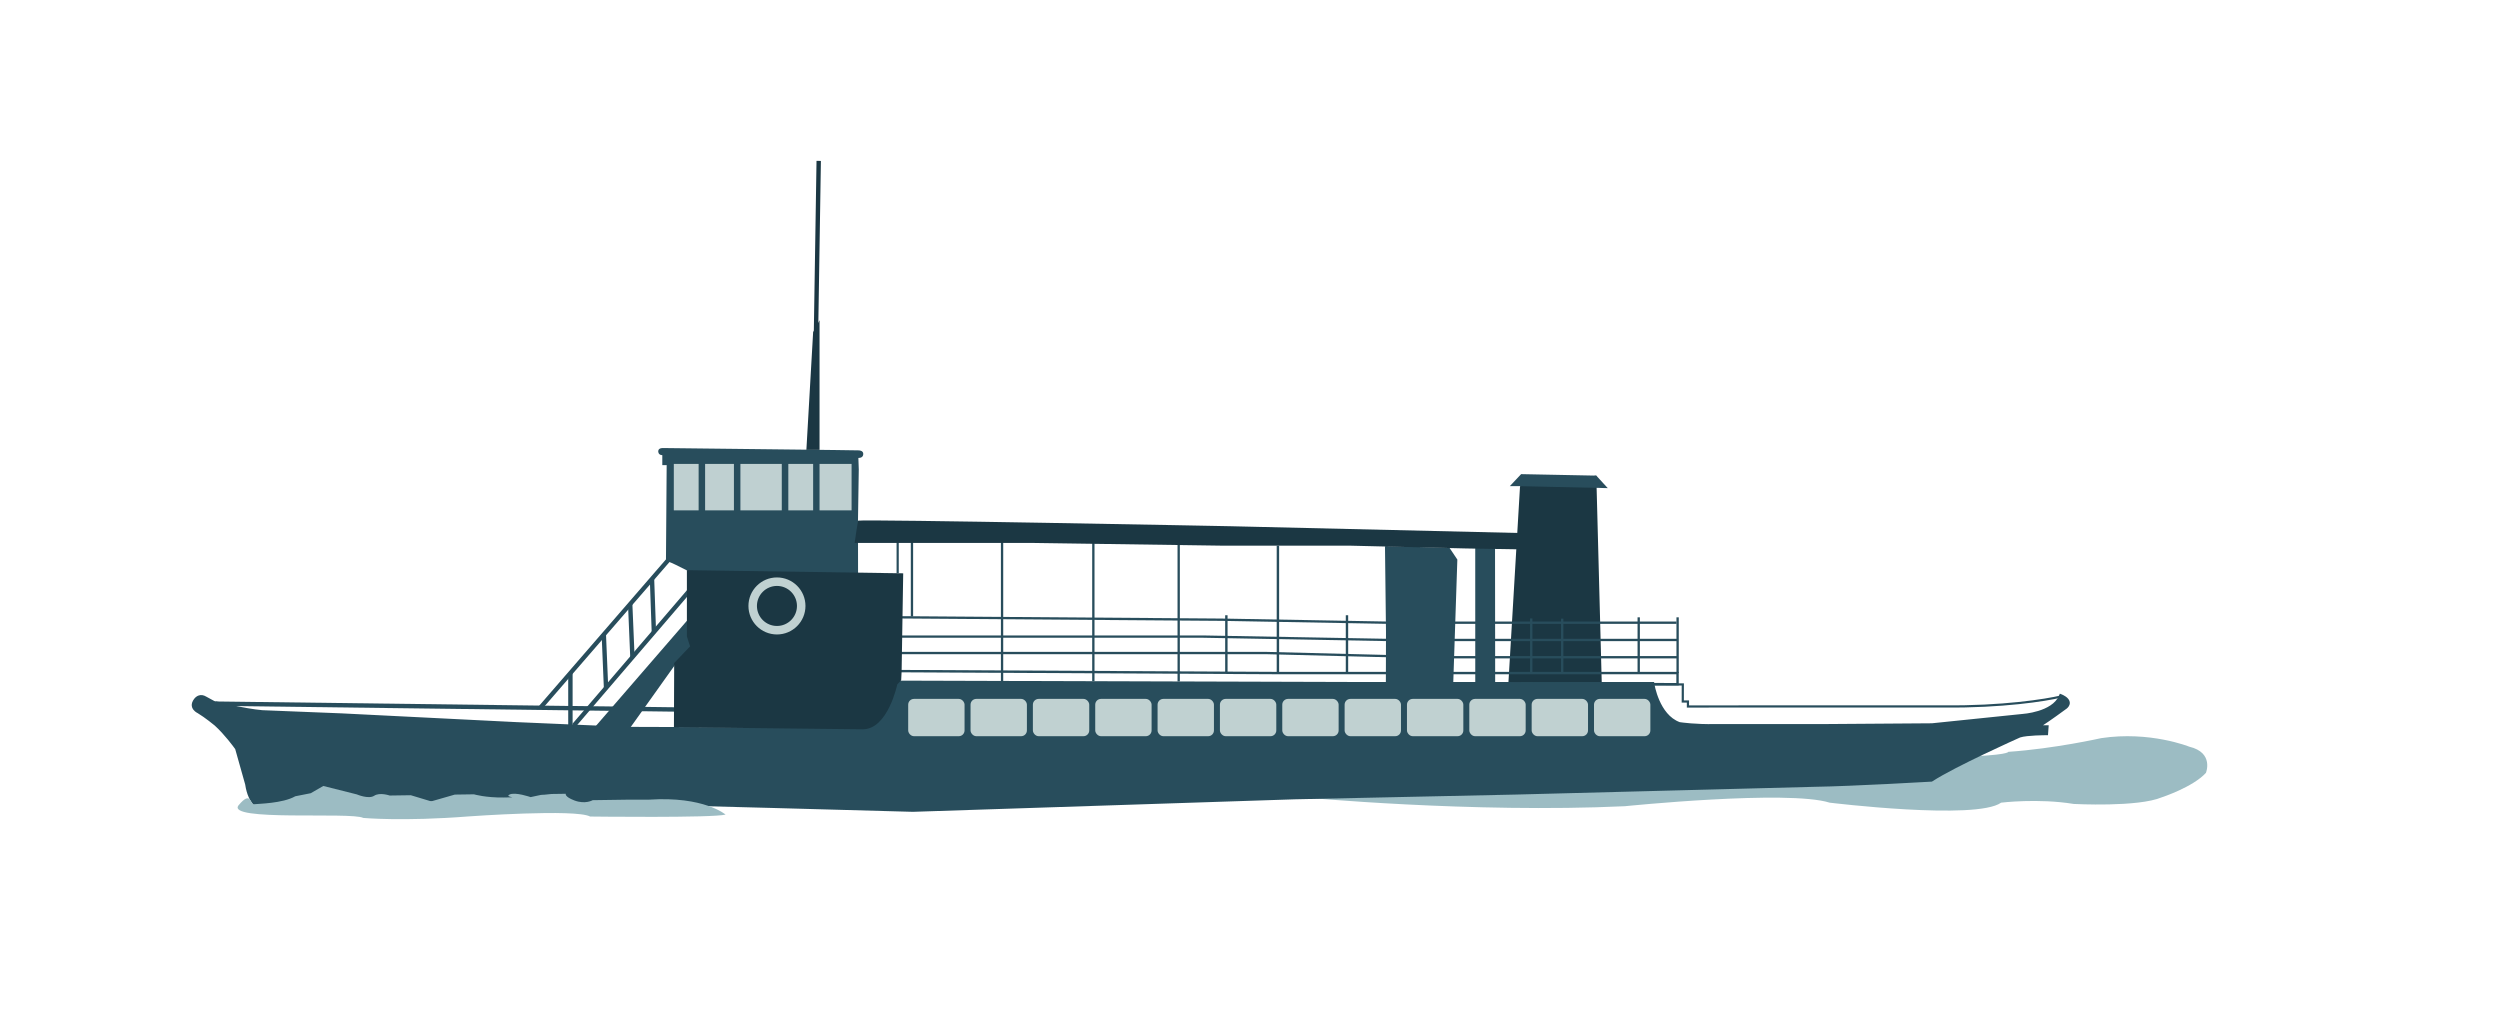 <?xml version="1.0" encoding="UTF-8"?><svg id="a" xmlns="http://www.w3.org/2000/svg" viewBox="0 0 1764 726"><polygon points="1025.295 485.44 1028.305 394.835 1022.746 386.515 978.107 385.383 977.866 481.831 1025.295 485.44" fill="#284d5c"/><path d="M1190.228,499.263v-3.516h-3.642l.024-12.031h-20.789v-1.548h22.341l-.024,12.031h3.639v3.515l180.146-.03c40.457.438,71.429-4.372,82.155-6.98l.366,1.505c-10.785,2.623-41.91,7.473-82.53,7.023l-181.685.03Z" fill="#284d5c"/><polygon points="626.024 503.087 548.54 503.087 152.268 498.046 152.307 494.95 548.56 499.991 626.024 499.991 626.024 503.087" fill="#284d5c"/><path d="M918.799,562.565s120.147,11.343,227.69,6.301c0,0,115.105-11.731,144.512-2.505,0,0,103.343,12.618,120.987,0,0,0,26.046-3.214,51.251.906,0,0,45.37,2.439,62.174-4.702,0,0,21.845-7.142,31.087-17.224,0,0,5.881-14.283-11.763-18.484,0,0-27.726-11.209-62.174-6.025,0,0-32.767,7.425-65.534,9.665,0,0,.84,2.521-36.968,3.641,0,0-28.566-1.68-56.292-3.641,0,0-48.451,4.201-62.174-1.96l-33.607,1.96-55.452,3.641h-83.178l-63.014,7.002-60.493,4.576-29.407,3.826-17.644,13.023Z" fill="#9cbcc3"/><path d="M167.376,527.865s-7.167-10.165-14.843-17.084c0,0-6.721-5.601-12.323-8.962,0,0-5.041-2.24-2.801-6.441,0,0,2.456-5.436,7.282-2.521l6.011,3.264s21.155,5.418,34.317,6.539l56.012,2.24,122.947,6.161,78.137,3.361,84.299.28h57.973l24.085-.28s4.481,1.4,14.283-8.682c0,0,7.842-7.562,10.082-22.965h532.958s3.361,22.685,19.044,28.286c0,0,10.362,1.68,25.206,1.4h75.897l77.297-.56s47.605-4.896,63.854-6.581c0,0,21.845-1.26,27.166-13.863,0,0,7.954,3.107,3.081,7.282,0,0-19.044,14.003-21.565,14.563h8.122l-.28,3.921s-13.723,0-18.764,1.68c0,0-45.37,20.164-62.174,31.087,0,0-55.172,3.221-82.478,3.641l-210.467,5.461-156.275,3.361-269.28,8.822s-194.923-5.461-210.887-5.461l-154.594-2.1s-84.019,5.881-94.941,5.881c0,0-7.142-2.1-9.242-16.384l-7.142-25.346Z" fill="#284d5c"/><path d="M644.185,572.824l-.047-.001c-1.949-.055-195.084-5.461-210.843-5.461l-154.551-2.1c-4.272.299-84.194,5.881-94.984,5.881h-.223l-.214-.063c-.33-.097-8.084-2.543-10.322-17.544l-7.042-24.99c-1.068-1.485-7.597-10.418-14.439-16.592-.416-.345-6.772-5.592-12.036-8.764-.588-.279-3.067-1.579-3.917-4.051-.487-1.417-.33-2.954.455-4.448.233-.495,1.59-3.151,4.299-3.994,1.649-.513,3.379-.238,5.14.817l5.81,3.154c2.106.532,21.608,5.399,33.846,6.446l55.977,2.239,122.963,6.162,78.098,3.359,84.266.28h57.968l24.396-.284.12.059c.471.049,4.538.17,12.742-8.268l.035-.035c.072-.07,7.496-7.441,9.625-22.073l.193-1.325h535.633l.196,1.321c.032.216,3.401,21.702,17.898,27.006,1.273.193,11.193,1.615,24.791,1.359h75.926l77.212-.56c2.142-.22,48.013-4.939,63.779-6.573l.07-.006c.209-.012,20.948-1.359,25.83-12.92l.586-1.388,1.404.548c.514.201,5.035,2.056,5.59,5.325.189,1.118-.015,2.818-2.065,4.575l-.09.071c-3.105,2.283-11.121,8.128-16.705,11.768h4.007l-.501,7.017h-1.441c-.134,0-13.402.019-18.206,1.578-2.037.908-45.685,20.407-61.889,30.939l-.344.223-.409.024c-.552.032-55.518,3.227-82.545,3.643l-210.45,5.461-156.282,3.361-269.309,8.823ZM278.657,562.164l.065.001,154.594,2.101c15.697,0,206.889,5.349,210.861,5.46l269.233-8.821,156.292-3.361,210.46-5.461c25.745-.396,76.923-3.321,82.021-3.615,16.965-10.906,60.198-30.16,62.042-30.98l.139-.054c4.278-1.426,14.095-1.697,17.811-1.748l.06-.836h-20.567l13.772-3.06c1.558-.442,11.862-7.593,20.934-14.263.514-.447,1.083-1.088.986-1.668-.133-.792-1.253-1.691-2.381-2.336-6.481,11.845-26.444,13.261-27.758,13.341-16.095,1.669-63.346,6.529-63.822,6.578l-.147.008-77.297.56-75.908 0c-14.789.274-25.025-1.351-25.453-1.42l-.14-.023-.133-.047c-14.309-5.111-18.817-23.102-19.821-28.196h-530.337c-2.491,14.657-9.802,22.016-10.313,22.515-9.158,9.413-14.113,9.414-15.544,9.135l-23.898.277-57.991 0-84.365-.281-78.137-3.361-122.958-6.162-56.066-2.244c-13.14-1.118-33.701-6.359-34.57-6.581l-.186-.047-6.242-3.391c-.995-.601-1.862-.775-2.65-.529-1.506.469-2.411,2.343-2.42,2.362l-.045.091c-.398.746-.491,1.405-.284,2.015.399,1.177,1.834,2.049,2.354,2.286l.161.084c5.639,3.384,12.239,8.868,12.517,9.1l.046.039c7.716,6.955,14.775,16.921,15.072,17.342l.153.217.072.255,7.169,25.442.014.098c1.724,11.723,6.972,14.604,7.995,15.06,11.846-.096,93.716-5.818,94.548-5.877l.064-.004Z" fill="#284d5c"/><polygon points="1064.358 481.301 1072.536 343.024 1126.343 335.602 1130.177 481.212 1064.358 481.301" fill="#1b3743"/><rect x="400.936" y="474.884" width="3.097" height="37.834" fill="#284d5c"/><rect x="382.834" y="462.385" width="126.459" height="3.096" transform="translate(-196.475 500.686) rotate(-49.399)" fill="#284d5c"/><rect x="356.684" y="444.68" width="141.257" height="3.097" transform="translate(-189.751 477.02) rotate(-49.097)" fill="#284d5c"/><path d="M467.322,321.179v7.001h3.08l-.501,67.771c4.336.321,15.507,7.854,19.826,8.352.624.072,1.321-.186,1.77.178l10.833-.178,103.121.891-.058-37.805.56-36.128-.28-8.122c1.413-.01,3.545-.416,3.444-3.022-.092-2.369-3.283-2.335-3.283-2.335l-16.685-.244-121.32-1.4c-2.877,0-3.393,1.356-3.375,2.385,0,0-.135,2.534,2.868,2.656Z" fill="#284d5c"/><polygon points="483.566 441.681 421.37 513.53 442.116 514.422 475.444 467.652 486.646 455.889 484.406 448.887 483.566 441.681" fill="#284d5c"/><path d="M442.889,516.005l-24.787-1.066,66.594-76.93,1.23,10.549,2.475,7.733-11.76,12.348-33.751,47.365ZM424.638,512.12l16.706.718,32.903-46.175,10.645-11.177-2.006-6.27-.45-3.863-57.797,66.768Z" fill="#284d5c"/><rect x="640.82" y="493.137" width="39.769" height="26.326" rx="4.07" ry="4.07" fill="#c0d1d1"/><rect x="684.812" y="493.137" width="39.769" height="26.326" rx="4.07" ry="4.07" fill="#c0d1d1"/><rect x="728.804" y="493.137" width="39.769" height="26.326" rx="4.07" ry="4.07" fill="#c0d1d1"/><rect x="772.796" y="493.137" width="39.769" height="26.326" rx="4.07" ry="4.07" fill="#c0d1d1"/><rect x="816.788" y="493.137" width="39.769" height="26.326" rx="4.07" ry="4.07" fill="#c0d1d1"/><rect x="860.78" y="493.137" width="39.769" height="26.326" rx="4.07" ry="4.07" fill="#c0d1d1"/><rect x="904.771" y="493.137" width="39.769" height="26.326" rx="4.07" ry="4.07" fill="#c0d1d1"/><rect x="948.763" y="493.137" width="39.769" height="26.326" rx="4.07" ry="4.07" fill="#c0d1d1"/><rect x="1124.731" y="493.137" width="39.769" height="26.326" rx="4.07" ry="4.07" fill="#c0d1d1"/><rect x="1080.739" y="493.137" width="39.769" height="26.326" rx="4.07" ry="4.07" fill="#c0d1d1"/><rect x="1036.747" y="493.137" width="39.769" height="26.326" rx="4.07" ry="4.07" fill="#c0d1d1"/><rect x="992.755" y="493.137" width="39.769" height="26.326" rx="4.07" ry="4.07" fill="#c0d1d1"/><path d="M1184.518,483.623l-.848-.002-551.8-1.684,1.396-9.254.731.004,271.066,1.401h279.455v9.535ZM633.835,480.252l548.992,1.675v-6.148h-277.768l-270.339-1.397-.886,5.87Z" fill="#284d5c"/><rect x="425.293" y="447.664" width="3.097" height="37.793" transform="translate(-19.079 18.2) rotate(-2.389)" fill="#284d5c"/><rect x="443.898" y="426.189" width="3.097" height="37.565" transform="translate(-18.227 19.026) rotate(-2.398)" fill="#284d5c"/><rect x="459.166" y="408.427" width="3.097" height="37.654" transform="translate(-14.714 16.436) rotate(-2.012)" fill="#284d5c"/><rect x="475.444" y="327.341" width="17.505" height="32.767" fill="#bfd0d1"/><rect x="497.525" y="327.341" width="20.334" height="32.767" fill="#bfd0d1"/><rect x="522.434" y="327.341" width="29.186" height="32.767" fill="#bfd0d1"/><rect x="556.242" y="327.341" width="17.505" height="32.767" fill="#bfd0d1"/><rect x="578.27" y="327.341" width="22.605" height="32.767" fill="#bfd0d1"/><rect x="1182.902" y="435.584" width="1.636" height="39.349" fill="#284d5c"/><rect x="1155.456" y="435.584" width="1.636" height="39.349" fill="#284d5c"/><polygon points="1183.72 464.555 1009.628 464.555 893.779 461.608 635.609 461.608 635.609 459.972 893.8 459.972 1009.649 462.919 1183.72 462.919 1183.72 464.555" fill="#284d5c"/><polygon points="1183.72 452.366 978.629 452.366 848.751 450 635.919 450 635.919 448.364 848.766 448.364 978.644 450.73 1183.72 450.73 1183.72 452.366" fill="#284d5c"/><polygon points="1182.95 440.183 978.325 440.183 862.138 438.083 636.221 436.402 636.233 434.766 862.159 436.447 978.34 438.547 1182.95 438.547 1182.95 440.183" fill="#284d5c"/><rect x="1101.474" y="436.531" width="1.636" height="38.071" fill="#284d5c"/><rect x="1079.629" y="436.381" width="1.636" height="38.173" fill="#284d5c"/><rect x="864.479" y="434.114" width="1.691" height="40.119" fill="#284d5c"/><rect x="900.84" y="385.033" width="1.715" height="89.2" fill="#284d5c"/><rect x="949.583" y="434.114" width="1.691" height="40.119" fill="#284d5c"/><rect x="632.623" y="381.392" width="1.545" height="23.086" fill="#284d5c"/><rect x="642.663" y="381.392" width="1.636" height="53.681" fill="#284d5c"/><rect x="706.237" y="381.392" width="1.636" height="99.113" fill="#284d5c"/><rect x="770.651" y="381.392" width="1.636" height="99.29" fill="#284d5c"/><rect x="830.864" y="380.669" width="1.636" height="100.19" fill="#284d5c"/><rect x="977.767" y="385.38" width="1.724" height="88.506" transform="translate(-5.004 11.584) rotate(-.676)" fill="#284d5c"/><polygon points="1040.928 385.033 1040.946 481.654 1054.993 481.919 1054.892 385.033 1040.928 385.033" fill="#284d5c"/><path d="M603.012,383.073h123.927l136.11,1.96h89.9l81.498,1.96,91.868,1.565s-12.531-8.843-54.821-12.484l-203.124-4.765s-257.937-5.041-262.978-3.921l-2.381,15.683Z" fill="#1b3743"/><polyline points="1072.536 343.024 1065.324 343.024 1073.306 334.552 1126.343 335.602 1134.429 344.424 1073.621 343.062" fill="#284d5c"/><polygon points="568.984 317.408 573.747 234.36 578.27 225.958 578.27 317.408 568.984 317.408" fill="#1b3743"/><line x1="575.552" y1="248.658" x2="577.683" y2="113.523" fill="#1b3743"/><rect x="509.041" y="179.542" width="135.152" height="3.097" transform="translate(386.419 754.768) rotate(-89.093)" fill="#1b3743"/><path d="M484.671,449.064v-46.77l152.634,2.24-1.12,69.175-.31,6.285-2.771,2.957s-6.545,31.645-24.365,31.647l-133.215-1.493.185-45.278,11.202-11.763-2.24-7.002Z" fill="#1b3743"/><path d="M548.217,407.438c-11.113,0-20.122,9.009-20.122,20.121s9.009,20.121,20.122,20.121c11.113,0,20.121-9.009,20.121-20.121s-9.009-20.121-20.121-20.121ZM548.217,441.681c-7.799,0-14.122-6.322-14.122-14.122,0-7.799,6.322-14.122,14.122-14.122,7.799,0,14.121,6.323,14.121,14.122,0,7.799-6.322,14.122-14.121,14.122Z" fill="#c0d1d1"/><path d="M256.29,577.129s27.881,2.591,74.565-1.077c0,0,75.497-5.415,85.52.096,0,0,86.834,1.075,95.596-1.38,0,0-15.258-13.086-54.003-10.531l-15.91.026-12.925.187-10.936.158s-5.212,3.126-12.925.187c-7.14-2.721-6.034-4.699-6.034-4.699l-10.113.146c-9.757,1.139-4.8.069-9.757,1.139l-4.957,1.07s-10.994-3.833-14.942-1.78c-3.948,2.053,8.977,1.866-3.948,2.053-12.925.187-21.125-2.25-21.125-2.25l-13.499.195-16.647,4.786-14.383-4.338-14.913.215s-6.996-2.454-10.936.158c-3.94,2.612-12.247-.959-12.247-.959l-23.651-5.948-8.876,5.118-10.907,2.154c-8.876,5.118-26.522,5.267-29.17,5.62-2.649.352-1.85-10.027-10.742.63-9.789,11.733,79.342,4.621,87.864,9.025Z" fill="#9cbcc3"/></svg>